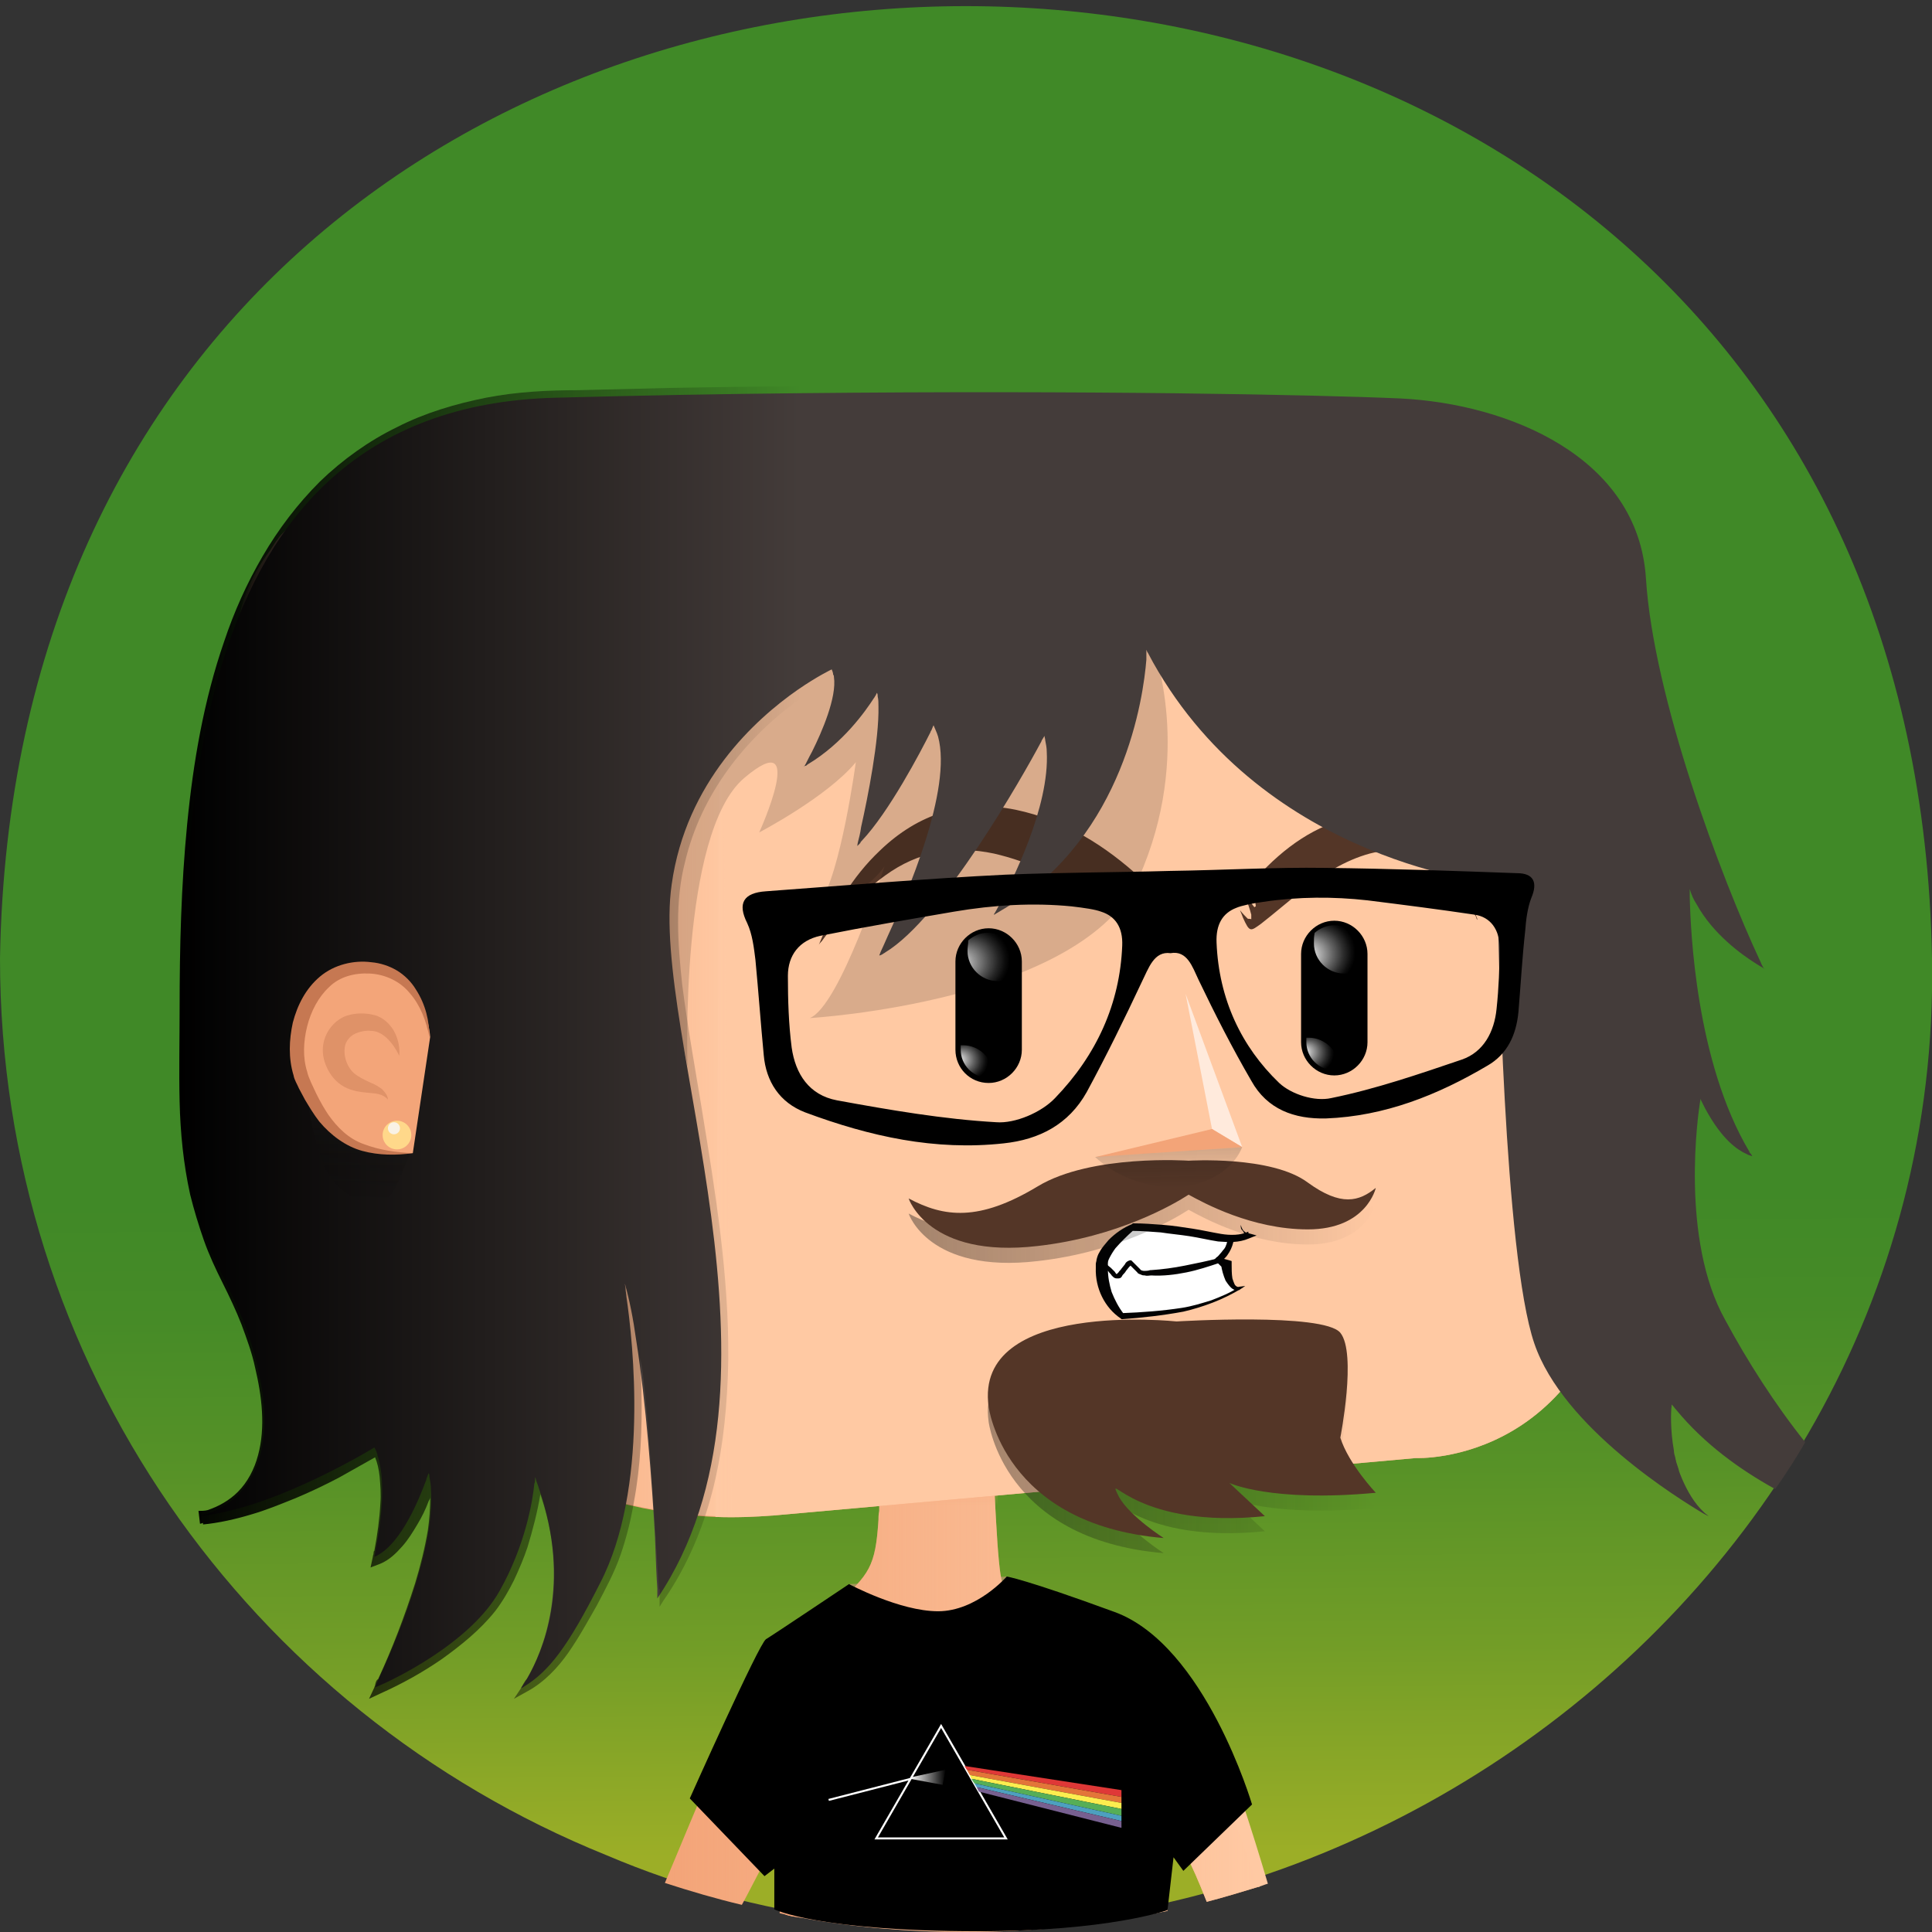 <?xml version="1.0" encoding="utf-8"?><svg xmlns="http://www.w3.org/2000/svg" viewBox="0 0 512 512"><rect x="0" y="0" width="512" height="512" fill="#333333" stroke="none"/><svg id="bg" viewBox="0 0 256 256"><linearGradient id="P6grn__a" x1="128.955" x2="127.035" y1="245.759" y2="9.177" gradientUnits="userSpaceOnUse"><stop offset="0" stop-color="#9cae27"/><stop offset=".008" stop-color="#99ad27"/><stop offset=".116" stop-color="#729d27"/><stop offset=".216" stop-color="#579227"/><stop offset=".303" stop-color="#468b27"/><stop offset=".369" stop-color="#408927"/></linearGradient><path fill="url(#P6grn__a)" d="M256 127c1.6 89.8-95.1 153.1-175.7 118.8C33.1 226.7 0 180.8 0 127c2.8-168.2 253.1-168.3 256 0z"/></svg><svg id="body" viewBox="0 0 256 256"><path fill="#a3955a" d="M112.6 209.9l20.9-1v9.1l-22.1-2.7z"/><path fill="#f3a478" d="M166.9 250h-.1c-2.3.7-4.6 1.4-6.9 2-4.3-10.9-5.7-10.9-5.2 1.2-8.7 1.8-17.6 2.8-26.7 2.8-7.5 0-14.8-.6-21.9-1.9-.7-.1-1.4-.2-2-.4.3-4.2.9-11.7 1.2-14.8l-2.1 4.7v.1l-.1.2c-1.2 1.3-3.2 5.6-4.8 8.5-3.4-.8-6.8-1.8-10.2-2.9 3.1-7.3 9.8-24 14.1-31.4 1.6-1.8 8.2-5.3 8.6-5.5 4.4-4 5.2-5 5.6-11.2 0-.3 0-.7.1-1.2v-.5-.6-.6-1.2-.5-.3-.6-.8l15.1-3.5s.1 5.3.4 10.2c.2 3.7.5 7.2.8 7.8.1.2.8.5 2 .9 0 0 .1 0 .1.1 24.1 9.9 25.5 15 32 39.4z"/><linearGradient id="P6n5D__a" x1="88.18" x2="166.86" y1="223.8" y2="223.8" gradientUnits="userSpaceOnUse"><stop offset="0" stop-color="#ffc9a3" stop-opacity="0"/><stop offset=".996" stop-color="#ffc9a3"/><stop offset="1" stop-color="#ffc9a3"/></linearGradient><path fill="url(#P6n5D__a)" d="M166.9 250h-.1c-2.3.7-4.6 1.4-6.9 2-4.3-10.9-5.7-10.9-5.2 1.2-8.7 1.8-17.6 2.8-26.7 2.8-7.5 0-14.8-.6-21.9-1.9-.7-.1-1.4-.2-2-.4.3-4.2.9-11.7 1.2-14.8l-2.1 4.7v.1l-.1.2c-1.2 1.3-3.2 5.6-4.8 8.5-3.4-.8-6.8-1.8-10.2-2.9 3.1-7.3 9.8-24 14.1-31.4 1.6-1.8 8.2-5.3 8.6-5.5 4.4-4 5.2-5 5.6-11.2 0-.3 0-.7.1-1.2v-.5-.6-.6-1.2-.5-.3-.6-.8l15.1-3.5s.1 5.3.4 10.2c.2 3.7.5 7.2.8 7.8.1.2.8.5 2 .9 0 0 .1 0 .1.1 24.1 9.9 25.5 15 32 39.4z"/><linearGradient id="P6n5D__b" x1="124.4" x2="124.4" y1="64.15" y2="56.525" gradientTransform="matrix(1 0 0 -1 0 256)" gradientUnits="userSpaceOnUse"><stop offset="0" stop-color="#f3a478"/><stop offset="1" stop-color="#f3a478" stop-opacity="0"/></linearGradient><path fill="url(#P6n5D__b)" d="M132.3 202.1c-1.5.9-3.5 1.6-6.1 1.7-3.9.2-6.8-.5-9.7-1.8 0-.6.3-5.9.3-6.7l15.1-3.5c.1 1.7.4 9.1.4 10.3z"/><path fill="#f3a478" d="M106.1 254.1c-.7-.1-1.4-.2-2-.4-.3-.1-.5-.1-.8-.2.2-3.4.5-7.7.5-9.4 0-.3-.3-.5-.6-.4v-.1l1.7-5c.1-.4.7-.3.7.1l.5 15.4z"/><path fill="#ffc9a3" d="M168 249.6c-.4.1-.8.3-1.2.4h-.1c-1.7-5-6.4-18-8.8-23.7-.7-1.7-3.8-4.3-6.1-6.1-.1-.1-.2-.1-.3-.1l-14.1.9c-.5 0-.5-.6-.1-.7l10.3-2.2c.3-.1.4-.5.1-.7-4.9-3.1-9.5-5.2-12.5-6.5 0 0-.1 0-.1-.1-.1 0-.1-.1-.2-.1 5.5 1.7 20.7 5.3 26.1 18.3 2.2 5.1 4.9 13.5 7 20.6z"/><linearGradient id="P6n5D__c" x1="106.796" x2="120.859" y1="36.169" y2="36.169" gradientTransform="matrix(1 0 0 -1 0 256)" gradientUnits="userSpaceOnUse"><stop offset="0" stop-color="#ffc9a3" stop-opacity="0"/><stop offset=".996" stop-color="#ffc9a3"/><stop offset="1" stop-color="#ffc9a3"/></linearGradient><path fill="url(#P6n5D__c)" d="M109.8 218.7c13.8 1.5 10.8 2.2 10.9 2.3l-9.4-.4c-.8-.1-2.6-.1-3.5 0-.5.1-1 0-.9-.6.1-.9 1.3-1.5 2.9-1.3z"/><path fill="#f3a478" d="M126.8 241.4c1.7-1.2 4.7-.7 5.4-.3.5.3 14.5.8 14.4.8l-34 1.8c0 .1 12.5-1 14.2-2.3z"/><path d="M91.4 238.3l9.9 10.3 1.3-1v5.4s5.9 2.9 27 2.9c17.4 0 25.1-2.8 25.1-2.8l.8-7 1.3 1.8 9.1-8.8s-6.2-21.1-18.2-25.5c-12-4.4-14.3-4.7-14.3-4.7s-4 4.6-9.1 4.6-11.8-3.6-11.8-3.6-10 6.7-11 7.3c-.9.5-10.1 21.1-10.1 21.1z"/><path fill="none" stroke="#fff" stroke-miterlimit="10" stroke-width=".267" d="M124.7 228.7l-8.6 14.9h17.2zM109.8 238.5l10.9-2.8"/><linearGradient id="P6n5D__d" x1="120.582" x2="125.331" y1="235.501" y2="235.501" gradientUnits="userSpaceOnUse"><stop offset="0" stop-color="#fff"/><stop offset="1" stop-color="#fff" stop-opacity="0"/></linearGradient><path fill="url(#P6n5D__d)" d="M125.3 234.5l-4.6 1-.1.2 4.3.8z"/><path fill="#df3837" d="M148.6 237.2v.9l-20.5-3.6-.3-.5z"/><path fill="#e37539" d="M148.6 238.1v.8l-20.1-3.7-.4-.7z"/><path fill="#fced4f" d="M148.6 238.9v.8l-19.9-4-.2-.5z"/><path fill="#56ae57" d="M148.6 239.7v.9l-19.5-4.3-.4-.6z"/><path fill="#4da0bf" d="M148.6 240.6v.7l-19.2-4.5-.3-.5z"/><path fill="#776090" d="M148.6 241.3v.9l-18.9-4.8-.3-.6z"/><path fill="none" d="M128.5 235.2h-.2"/></svg><svg id="head" viewBox="0 0 256 256"><path fill="#f3a478" d="M216.6 153.5c-.2 2.2-.4 4.4-.6 6.7-3.4 34.2-28.4 33-28.4 33l-85 7.6c-2.6.2-5.2.3-7.8.2-5.2-.2-10.3-1.1-15.3-2.6-6.1-2-19.6-6.3-25.6-8.2-14.4-4.4-24.2-17.9-23.9-33l.1-3.1.8-36.1.3-16.7v-.4l.3-15.2c0-2.5.5-4.6 1.2-6.7.8-2.1 1.9-4 3.3-5.9 1.1-1.8 2.6-3.4 4.2-4.7 4-3.2 9.1-5.2 14.6-5.2h14.7l25.9 2.4c11.3.1 45.9-.1 56.6 0 11.8.3 34.7-3.6 46.6-2.4 3.9.4 6.7 1.2 8.8 2.4 2 1.1 3.4 2.6 4.3 4.4.2.3.4.7.6 1 1.2 2.2 1.5 3.2 2.6 8 .3 1.2.6 2.7 1 4.5 2.3 9.9 3.3 38.3.7 70z"/><path fill="#ffc9a3" d="M216.6 153.5c-.2 2.2-.4 4.4-.6 6.7-3.4 34.2-28.4 33-28.4 33l-85 7.6c-2.6.2-5.2.3-7.8.2l.2-36 .3-62.9.1-25.2 116.5-6.8c1.9 3.6 1.9 3.6 4.1 13.4 2.2 9.9 3.2 38.3.6 70z"/><linearGradient id="PZw8l__a" x1="63.105" x2="63.105" y1="86.523" y2="73.521" gradientUnits="userSpaceOnUse"><stop offset="0" stop-color="#ffc9a3" stop-opacity="0"/><stop offset="1" stop-color="#ffc9a3"/></linearGradient><path fill="url(#PZw8l__a)" d="M95.4 76.7l-.3 51-64.4-9.9.3-16.7v-.4l.3-15.2c.1-5 1.7-8.8 4.5-12.6.4-.6 1-1.6 1.5-2.1l.6-.6 57.5 6.5z"/><linearGradient id="PZw8l__b" x1="63.74" x2="96.99" y1="136.79" y2="136.79" gradientUnits="userSpaceOnUse"><stop offset="0" stop-color="#ffc9a3" stop-opacity="0"/><stop offset="1" stop-color="#ffc9a3"/></linearGradient><path fill="url(#PZw8l__b)" d="M97 200.9h-2.2c-5.2-.2-10.3-1.1-15.3-2.6l-15.7-5V72.6l31.7 4.1L97 200.9z"/><path fill="#ffeadc" d="M211.8 69.7l-162.6.4-9-2c4-3.2 9.1-5.2 14.6-5.2h14.7l25.3-.8 42.2-1.4c3.6-.1 7.3-.1 10.9-.1 11.8.3 38.9 1.2 50.8 2.3 3.9.4 6.7 1.2 8.8 2.4 2 1.2 3.3 2.7 4.3 4.4z"/><linearGradient id="PZw8l__c" x1="124.98" x2="124.98" y1="65.114" y2="68.354" gradientUnits="userSpaceOnUse"><stop offset="0" stop-color="#ffc9a3" stop-opacity="0"/><stop offset="1" stop-color="#ffc9a3"/></linearGradient><path fill="url(#PZw8l__c)" d="M212.4 70.8L95.5 77.7l-57.9-7.1c.1-.1.2-.3.4-.4 4.2-4.4 10.2-7.2 16.8-7.2h14.7l31.5 1.9s85.8-3.1 97.7-1.9c3.9.4 6.7 1.2 8.8 2.4 2.1 1.2 3.4 2.7 4.4 4.5.2.3.3.6.5.9z"/></svg><svg id="mouth" viewBox="0 0 256 256"><path fill="#fff" d="M148.5 174.5s5.8-.2 9.5-1.2c3.6-1 5.9-2.4 6-2.5-.1 0-1.5.5-1.7-3.2l-1-.6s1.4-1.1 1.7-2.9c-.7 0-1.4-.1-2.4-.3-3.1-.7-8.7-1.3-10.7-1.2 0 0-3.9 2.4-4.1 4.9-.2 2.7.9 5.3 2.7 7z"/><path fill="#020203" d="M164.4 162.3c.1.3.2.6.4.8.2.2.4.3.6.3l1.1.3-1 .4c-1.4.6-2.7.5-4.1.4-1.3-.2-2.5-.5-3.8-.7-1.3-.2-2.5-.3-3.8-.5-1.3-.1-2.6-.2-3.8-.2l.2-.1c-.9.8-1.7 1.6-2.4 2.4-.3.4-.6.9-.8 1.3-.1.2-.2.4-.2.7v.7c0 1.1.2 2.1.5 3.1.4 1 .9 2 1.6 2.9l-.3-.1c2.7-.1 5.4-.3 8-.7 1.3-.2 2.6-.6 3.9-1 1.3-.5 2.5-1 3.6-1.7l.2.3c-.4.2-.9 0-1.2-.3-.3-.3-.5-.6-.7-.9-.3-.7-.5-1.4-.6-2.1l.3.5-.8-.8-.4-.4.3-.3c.2-.1.4-.4.5-.5.2-.2.3-.4.5-.6.3-.4.4-.9.5-1.4l.8.1c-.1.6-.3 1.2-.6 1.7-.2.3-.3.5-.5.7-.2.2-.4.4-.6.7v-.6l1.1.3.3.1v.4c0 .6 0 1.3.1 1.9.1.3.2.6.3.8.1.2.4.4.6.3l.8-.1-.6.4c-1.2.7-2.4 1.3-3.7 1.8-1.3.5-2.6.9-3.9 1.2-2.7.5-5.4.8-8.1 1h-.1l-.1-.1c-2.1-1.4-3.4-4-3.3-6.7v-.5c0-.2.1-.4.1-.6.1-.4.2-.7.4-1 .3-.6.8-1.1 1.2-1.6.9-.9 1.9-1.6 3.1-2.1l.1-.1h.1c1.3 0 2.6.1 3.9.2 1.3.1 2.6.3 3.9.5 1.3.2 2.6.5 3.8.7 1.2.2 2.6.2 3.6-.3l.1.7c-.4-.2-.7-.5-.8-.8-.3-.2-.3-.5-.3-.8z"/><path fill="#020203" d="M145.9 167.2c.7.2.9.5 1.3.8l.5.5.2.3h.1l.2-.2c.1-.2.3-.3.4-.5l.4-.5c.1-.1.1-.2.2-.3.1-.1.2-.2.5-.3h.2l.1.1 1.1 1.1c0 .1.3.2.5.2s.5 0 .8-.1h.1c1.5-.1 3-.3 4.5-.6s3-.6 4.5-1l.2.6c-1.5.5-3 1-4.5 1.3-1.5.3-3.1.5-4.7.4h.1c-.3 0-.6.1-.9 0-.2 0-.3 0-.5-.1s-.4-.1-.5-.3l-1.1-1.1.3.1c.1 0 0 0-.1.1l-.2.2-.4.5c-.1.2-.3.4-.4.5-.1.1-.1.2-.2.3-.1.2-.4.2-.5.2-.2 0-.4 0-.6-.2l-.2-.2c-.1-.2-.3-.3-.4-.5-.3-.3-.7-.6-.9-.6l-.1-.7z"/></svg><svg id="eyes" viewBox="0 0 256 256"><path d="M176.8 142.5c2.4 0 4.4-2 4.4-4.4v-11.7c0-2.4-2-4.4-4.4-4.4-2.4 0-4.4 2-4.4 4.4v11.7c0 2.4 2 4.4 4.4 4.4z"/><radialGradient id="PZDME__a" cx="-.158" cy="125.844" r="7.508" fx="4.623" fy="126.698" gradientTransform="matrix(-1 0 0 1 177.103 0)" gradientUnits="userSpaceOnUse"><stop offset=".06" stop-color="#fff"/><stop offset=".206" stop-color="#a9a9a9"/><stop offset=".341" stop-color="#616161"/><stop offset=".452" stop-color="#2c2c2c"/><stop offset=".535" stop-color="#0c0c0c"/><stop offset=".581"/><stop offset="1"/></radialGradient><path fill="url(#PZDME__a)" d="M174.1 125c0 2.2 1.8 4 4 4 .9 0 1.7-.3 2.4-.8v-1.9c0-2-1.6-3.7-3.7-3.7-1 0-1.9.4-2.6 1-.1.5-.1.9-.1 1.4z"/><radialGradient id="PZDME__b" cx="1.817" cy="139.595" r="5.33" fx="4.407" fy="139.363" gradientTransform="matrix(-1 0 0 1 177.103 0)" gradientUnits="userSpaceOnUse"><stop offset="0" stop-color="#fff"/><stop offset=".144" stop-color="#a9a9a9"/><stop offset=".277" stop-color="#616161"/><stop offset=".387" stop-color="#2c2c2c"/><stop offset=".469" stop-color="#0c0c0c"/><stop offset=".514"/></radialGradient><path fill="url(#PZDME__b)" d="M173.1 137.5v.6c0 2 1.6 3.7 3.7 3.7.2 0 .4 0 .6-.1v-.2c0-2.2-1.8-4-4-4h-.3z"/><g><path d="M131 143.5c2.4 0 4.4-2 4.4-4.4v-11.7c0-2.4-2-4.4-4.4-4.4-2.4 0-4.4 2-4.4 4.4v11.7c0 2.4 1.9 4.4 4.4 4.4z"/><radialGradient id="PZDME__c" cx="-319.116" cy="126.844" r="7.508" fx="-314.335" fy="127.698" gradientTransform="matrix(-1 0 0 1 -187.674 0)" gradientUnits="userSpaceOnUse"><stop offset=".06" stop-color="#fff"/><stop offset=".206" stop-color="#a9a9a9"/><stop offset=".341" stop-color="#616161"/><stop offset=".452" stop-color="#2c2c2c"/><stop offset=".535" stop-color="#0c0c0c"/><stop offset=".581"/><stop offset="1"/></radialGradient><path fill="url(#PZDME__c)" d="M128.2 126c0 2.2 1.8 4 4 4 .9 0 1.7-.3 2.4-.8v-1.9c0-2-1.6-3.7-3.7-3.7-1 0-1.9.4-2.6 1 0 .5-.1.9-.1 1.4z"/><radialGradient id="PZDME__d" cx="-317.141" cy="140.595" r="5.33" fx="-314.551" fy="140.363" gradientTransform="matrix(-1 0 0 1 -187.674 0)" gradientUnits="userSpaceOnUse"><stop offset="0" stop-color="#fff"/><stop offset=".144" stop-color="#a9a9a9"/><stop offset=".277" stop-color="#616161"/><stop offset=".387" stop-color="#2c2c2c"/><stop offset=".469" stop-color="#0c0c0c"/><stop offset=".514"/></radialGradient><path fill="url(#PZDME__d)" d="M127.3 138.5v.6c0 2 1.6 3.7 3.7 3.7.2 0 .4 0 .6-.1v-.2c0-2.2-1.8-4-4-4h-.3z"/></g></svg><svg id="beard" x="0" y="0" version="1.1" viewBox="0 0 256 256" xml:space="preserve"><style>.PZmPm__st2{fill:#543627}</style><linearGradient id="PZmPm__SVGID_1_" x1="120.4" x2="182.3" y1="161.529" y2="161.529" gradientUnits="userSpaceOnUse"><stop offset="0" stop-color="#1d1d1b" stop-opacity=".4"/><stop offset="1" stop-opacity="0"/></linearGradient><path fill="url(#PZmPm__SVGID_1_)" d="M182.3 159.4s-1.2 5.5-9 5.5c-7.4 0-13.8-3.5-15.8-4.6-2 1.3-9.4 5.6-20 6.8-14.5 1.7-17.1-6.3-17.1-6.3 4.7 2.5 9.3 3.1 17.1-1.6 7.1-4.3 20-3.4 20-3.4s11-.7 15.8 2.9c4.4 3.2 6.8 2.5 9 .7z"/><linearGradient id="PZmPm__SVGID_2_" x1="130.894" x2="182.3" y1="191.317" y2="191.317" gradientUnits="userSpaceOnUse"><stop offset="0" stop-color="#1d1d1b" stop-opacity=".4"/><stop offset="1" stop-opacity="0"/></linearGradient><path fill="url(#PZmPm__SVGID_2_)" d="M131 188.4s1.9 15.6 23.2 17.4c0 0-4.4-2.8-5.9-5.4l-.3-.6c-1.2-2.6 2.9 4.8 19.6 3.1l-4.7-4.4s5.5 2.6 19.4 1.3c0 0-3.6-3.8-4.7-7.3 0 0 2.2-11.2 0-13.9s-21.7-1.5-21.7-1.5-26.9-2.9-24.9 11.3z"/><g><path d="M182.3 157.4s-1.2 5.5-9 5.5c-7.4 0-13.8-3.5-15.8-4.6-2 1.3-9.4 5.6-20 6.8-14.5 1.7-17.1-6.3-17.1-6.3 4.7 2.5 9.3 3.1 17.1-1.6 7.1-4.3 20-3.4 20-3.4s11-.7 15.8 2.9c4.4 3.2 6.8 2.5 9 .7z" class="PZmPm__st2"/></g><g><path d="M131 186.4s1.9 15.6 23.2 17.4c0 0-4.4-2.8-5.9-5.4l-.3-.6c-1.2-2.6 2.9 4.8 19.6 3.1l-4.7-4.4s5.5 2.6 19.4 1.3c0 0-3.6-3.8-4.7-7.3 0 0 2.2-11.2 0-13.9s-21.7-1.5-21.7-1.5-26.9-2.9-24.9 11.3z" class="PZmPm__st2"/></g></svg><svg id="eyebrows" viewBox="0 0 256 256"><g fill="#543627"><path d="M165.1 118.7c.4.5.7 1 1.1 1.5.1 0 .1-.1.2-.1-.1-.7-.1-1.5-.3-2.2-.1-.6 0-1.1.4-1.6 3.7-4.1 7.9-7 12.7-8 4.6-.9 8.5.8 11.7 4.6 2.2 2.6 3.7 5.7 4.9 9-.1-.1-.2-.2-.2-.4-1.4-2.3-3-4.5-4.9-6.2-2.7-2.4-5.8-3.1-9.2-2.2-3.3.9-6.3 2.8-9.2 5.1-1.7 1.3-3.4 2.8-5.2 4.2-1.4 1-1.5 1.2-2.4-.8-.1-.3-.2-.5-.4-1 .4.5.7.8 1 1.1.1.1.3 0 .5.1v-.6c-.2-.8-.5-1.6-.8-2.4 0-.1.1-.1.1-.1zM153 118.9c-.4.6-.7 1.1-1.1 1.7-.1 0-.1-.1-.2-.1 0-.8 0-1.6.1-2.4.1-.7-.1-1.2-.6-1.7-4.7-4.3-10-7.7-16.6-9.1-6.9-1.4-12.9.5-18 5.4-3.7 3.5-6.2 7.8-8.1 12.5.1-.2.3-.4.4-.5 2.4-3.4 5.1-6.3 8.4-8.7 4.4-3.2 9.2-4 14.4-2.9 4.8 1.1 8.9 3.2 12.9 5.6 2.2 1.4 4.3 2.9 6.5 4.2 1.6 1 1.7 1.2 2.6-1 .1-.3.2-.6.3-1.1-.4.5-.7.9-1 1.2-.1.1-.4.1-.5.1v-.6c.2-.9.4-1.7.7-2.5 0 0-.1-.1-.2-.1z"/></g></svg><svg id="hair" viewBox="0 0 256 256"><path d="M91.1 141.3s-1.1-30.9 7.5-38.2 2 7.2 2 7.2 9-4.7 12.8-9.3c0 0-2 14.8-4.8 18.7 0 0 5.3-.3 8.6-4.9 0 0-5.9 18.5-9.9 20.1 0 0 36.3-2.1 43.6-18.6 7.3-16.4 1.9-30.5 1.9-30.5L128 68.2l-48.9-1.3 7.9 54.6 4.1 19.8z" opacity=".15"/><path fill="#443c3a" d="M239.2 191.1c-1.2 2.1-2.5 4.1-3.9 6.1l-.1.1c-4.7-2.6-9.4-6-13.1-10.5-.2-.2-.3-.4-.5-.6l-.1-.1v.2c-.1.6-.2 3.1.3 5.9 0 .3.1.7.2 1 0 .2.1.3.1.5l.3.9c.1.5.3.9.5 1.4.7 1.6 1.6 3.2 2.9 4.4.2.2.4.3.6.5l-.6-.3c-3.2-1.9-18.7-11.4-22.5-22.6-4-11.7-4.8-54.3-4.9-60.2v-.1-.6s-30.6-2.6-45.6-29.3c-.2-.4-.5-.9-.7-1.3-.1-.1-.1-.2-.2-.4v1.3c-.4 5-2.9 23.2-18.5 32.8l-1.5.9s-.1.1-.2.1c0 0 0-.1.1-.2.1-.2.3-.5.5-.9 1.8-3.3 6.8-13.2 6.4-20.5 0-.5-.1-1-.2-1.5 0-.2-.1-.4-.1-.6 0 0-.1.2-.3.5-.1.1-.1.3-.2.4-2.4 4.5-13 23.2-20.6 27.8-.1.1-.2.1-.3.2-.2.1-.3.2-.5.2 0 0 .1-.2.2-.5.2-.4.5-1.1.9-2 2.6-5.6 8.6-19.5 6.7-26.5-.1-.3-.2-.6-.3-.8-.1-.2-.2-.5-.3-.7 0 0-.1.2-.3.7 0 0-.1.1-.1.2-1.3 2.6-5.5 10.6-9.1 14.4-.1.1-.2.2-.2.3l-.4.4s0-.2.1-.6c.1-.4.3-1.1.4-1.9.9-4 2.4-11.6 2.3-16 0-.5 0-.9-.1-1.3 0-.2 0-.3-.1-.5l-.2.4c-.1.1-.1.2-.2.3-1.1 1.7-4.1 6-8.8 8.8-.1.1-.2.2-.4.2 0 0-.1 0-.1.1l.1-.1c.2-.3.5-1 1-1.9 1.3-2.6 3.3-7.2 2.9-9.9 0-.1 0-.2-.1-.3 0-.2-.1-.5-.2-.7 0 0-1.9.9-4.5 2.7-5.6 3.9-14.8 12.2-16.7 25.8-2.9 19.9 17.5 65.8-1.9 94.6v-.2-1.1c-.1-1.3-.2-3.6-.3-6.5v-.2c-.4-7.2-1.2-18-2.5-26.2-.4-2.9-.9-5.4-1.5-7.5v-.2.2c0 .2.1.4.1.8 0 .2.1.6.1.9.9 6.1 3 25.5-3.5 38-4.3 8.5-6.8 11.7-10.1 13.7-.1.1-.2.1-.4.2 0 0 .4-.5.9-1.4 1.9-3.3 5.9-12.4 1.5-25.1-.1-.4-.3-.8-.4-1.2 0-.1-.1-.2-.1-.3v.3c0 .2 0 .4-.1.6-.2 2.2-1.2 8.2-4.6 14.2-3.9 7-14.5 12-16.3 12.7-.1 0-.2.1-.2.1 0-.1.2-.5.5-1.2 1.8-3.9 7.5-16.8 6.9-25.1 0-.5-.1-1.1-.2-1.6 0-.2 0-.3-.1-.5 0 0-.1.2-.2.5-.1.2-.1.4-.2.6-.9 2.4-3.2 8.1-6.4 9.8-.1.1-.3.1-.4.2 0 0 .1-.4.2-1.1.5-2.5 1.5-8.6.2-12.4v-.1c-.1-.3-.2-.6-.4-.9 0 0-10.6 6.5-19.7 8.5-1.2.3-2.4.5-3.6.6.3-.1 1.6-.3 3.1-1.2 3.2-1.9 7.2-6.4 5-17.3-3.1-15.4-10.7-15.2-10.4-41.9.8-26.5-2.2-86.5 49.6-87.8 11.2-.3 22.1-.5 32.4-.6 37.8-.4 68.5.2 79.6.7 14.2.7 31.5 7.7 32.5 23.9 1 15.7 9.9 39.5 15.2 50.8.1.3.3.6.4.8 0 0 0 .1.1.1l-.1-.1c-.2-.1-.5-.3-1-.6-1.9-1.2-5.7-3.9-7.9-7.9-.4-.6-.7-1.3-.9-2v-.1 1.1c.1 4.4.8 21.9 7.9 33.8 0 .1.1.2.2.3.1.1.1.2.2.3 0 0-.1 0-.3-.1-.1 0-.3-.1-.5-.2-1.1-.5-3.2-1.8-5.5-6.1l-.6-1.2v.2c-.3 1.7-2.7 18.4 3.3 29.1 2.9 5.4 6.6 11.2 10.6 16.2z"/><linearGradient id="PZ0YR__a" x1="23.756" x2="106" y1="138.08" y2="138.08" gradientUnits="userSpaceOnUse"><stop offset="0" stop-color="#000000"/><stop offset="1" stop-color="#000000" stop-opacity="0"/></linearGradient><path fill="url(#PZ0YR__a)" d="M106 51.2v41.4c-7.3 5.2-13.1 12.7-15.2 21.5-1.4 5.3-1 10.9-.4 16.4.7 5.5 1.7 11 2.6 16.5 1.8 11 3.6 22 3.5 33.2-.1 5.6-.6 11.2-1.9 16.6-1.3 5.4-3.5 10.7-6.7 15.3l-.5.8v-1.1-.2-1.1s-.1.1-.1.2c-.4-6.7-.8-13.3-1.3-20-.2-2.5-.4-5.1-.7-7.6v-.1c-.1-.9-.2-1.7-.4-2.6 0-.2-.1-.4-.1-.6.1 1.5.2 3.1.2 4.6.1 4.9-.1 9.8-1 14.6-.4 2.4-1 4.8-1.8 7.1s-2 4.5-3.1 6.6c-1.2 2.1-2.4 4.3-3.8 6.3s-3.2 3.9-5.4 5.1l-1.8 1 1-1.5s.4-.9.7-1.1c1-1.7 1.8-3.6 2.4-5.5.7-2.3 1.1-4.7 1.2-7 .2-4.1-.5-8.2-1.8-12-.4 2.4-1 4.7-1.7 7-.5 1.5-1.1 2.9-1.8 4.4-.7 1.4-1.5 2.8-2.5 4.1-2 2.5-4.5 4.5-7 6.3-2.6 1.8-5.3 3.3-8.2 4.6l-1.5.7.7-1.5c0-.1.1-.2.1-.3 0 0 .1-.7.4-.8 1.9-4.1 3.5-8.3 4.9-12.7.7-2.3 1.3-4.7 1.7-7.1.2-1.4.3-2.9.3-4.3 0 .2-.1.3-.2.5-.4 1.1-.9 2.1-1.5 3.1s-1.2 2-2 2.9c-.8.9-1.7 1.8-2.9 2.3l-1.3.5.3-1.4c0-.2.1-.3.1-.5 0 0 0-.3.1-.3.4-2.1.7-4.3.8-6.3.1-1.2 0-2.4-.1-3.6-.1-.9-.3-1.8-.6-2.5l-4.8 2.7c-1.9 1-3.8 1.9-5.7 2.7-2 .8-3.9 1.6-6 2.2-2 .6-4.2 1.1-6.3 1.3v-.2c-.1 0-.2.1-.4.1l-.2-1.7c.4 0 .8 0 1.2-.1 1.5-.5 2.9-1.3 4-2.4 1.3-1.3 2.2-3 2.7-4.9 1-3.7.5-7.8-.4-11.6-.4-1.9-1.1-3.8-1.8-5.7-.7-1.8-1.6-3.7-2.5-5.5-.9-1.8-1.8-3.7-2.5-5.7s-1.3-4-1.8-6c-.9-4.1-1.3-8.2-1.4-12.3-.1-4.1 0-8.2 0-12.3 0-8.2.2-16.3 1-24.5S27 92.8 29.7 85c1.3-3.9 3-7.7 5.1-11.3 2.1-3.6 4.6-6.9 7.6-9.9 3-2.9 6.5-5.4 10.2-7.2 3.7-1.9 7.8-3.1 11.8-3.9 4.1-.8 8.3-1 12.3-1l12.2-.3c5.7-.1 11.4-.2 17.1-.2z"/></svg><svg id="ears" viewBox="0 0 256 256"><linearGradient id="PxXBG__a" x1="47.641" x2="47.641" y1="144.93" y2="159.531" gradientUnits="userSpaceOnUse"><stop offset="0" stop-color="#1d1d1b" stop-opacity=".4"/><stop offset="1" stop-opacity="0"/></linearGradient><path fill="url(#PxXBG__a)" d="M51.4 158.8c1.2-1.1 2.4-5.1 3.1-6.1 0 0-8.3.3-13.3-7.6-.9-1.5-.1 4.7 1.7 9.3 1.3 3.2 6 6.7 8.5 4.4z"/><path fill="#f3a579" d="M54.7 152.8c-9.4.4-11.6-4.1-14.3-9.1-2.6-5-.3-15.6 7.9-15.6s8.7 9.3 8.7 9.3"/><path fill="#c67852" d="M54.7 152.8c-2.2.3-4.5.3-6.7-.3s-4.2-2.1-5.7-3.9c-.7-.9-1.3-1.9-1.9-2.9l-.8-1.5c-.2-.5-.6-1.1-.7-1.7-.7-2.3-.6-4.7-.1-7 .6-2.3 1.7-4.5 3.6-6.1 1.9-1.6 4.5-2.2 6.8-1.9 1.2.1 2.4.5 3.4 1.1 1 .6 1.9 1.5 2.5 2.5 1.3 2 1.8 4.2 1.8 6.4-.4-2.2-1.2-4.3-2.6-5.9C53 130 51 129.1 49 129c-2-.1-4 .4-5.4 1.8-1.4 1.3-2.4 3.2-2.9 5.2s-.6 4.1 0 6c.1.5.3.9.5 1.4l.7 1.5c.5 1 1 1.9 1.6 2.8 1.2 1.7 2.7 3.2 4.7 3.9 2.1.8 4.3 1.1 6.5 1.2z"/><g opacity=".44"><path fill="#c67852" d="M52.9 139.9c-.9-1.9-2.3-3.3-3.7-3.3-.7-.1-1.6.1-2.2.4-.6.3-1 .8-1.2 1.3-.4 1.2 0 2.9 1.1 3.9.6.5 1.4.9 2.3 1.3.5.2 1 .5 1.4.8.4.4.8.9.8 1.4-.7-.8-1.6-.8-2.6-.9-1-.1-2.1-.2-3.2-.8-1.1-.6-1.9-1.6-2.4-2.8-.5-1.2-.6-2.5-.1-3.8.5-1.3 1.6-2.4 2.8-2.8 1.2-.4 2.5-.4 3.7-.1 1.2.3 2.2 1.3 2.7 2.3.5 1 .7 2.1.6 3.1z"/></g><circle cx="52.6" cy="150.4" r="1.9" fill="#ffd88a"/><circle cx="52.2" cy="149.5" r=".8" fill="#f9f2e5"/></svg><svg id="nose" viewBox="0 0 256 256"><path fill="#ffeadc" d="M157.1 131.7l3.5 17.9 4 2.4z"/><path fill="#f3a478" d="M145.2 153.3l15.4-3.7 4 2.4z"/><linearGradient id="PxXOQ__a" x1="154.872" x2="154.872" y1="152.216" y2="157.419" gradientTransform="matrix(1.708 -.039 -.039 1.002 -103.614 5.771)" gradientUnits="userSpaceOnUse"><stop offset="0" stop-color="#1d1d1b" stop-opacity=".2"/><stop offset="1" stop-opacity="0"/></linearGradient><path fill="url(#PxXOQ__a)" d="M164.6 152c-2 4.9-8.5 5.4-8.5 5.4s-6.3.3-11-4.1l19.5-1.3z"/></svg><svg id="glasses" viewBox="0 0 256 256"><path d="M201 115.7c-8.2-.3-16.7-.6-25.4-.7-6.7-.1-13.5.3-20.5.4-7.1.2-14.5.2-21.9.5-10.3.5-20.8 1.4-31.7 2.2-3 .2-3.8 1.6-2.5 4.2.7 1.5.9 3.3 1.1 4.9.4 4.2.7 8.4 1.1 12.6.3 3.5 2.1 6.3 5.5 7.6 8.6 3.2 17.2 5.1 26.3 4.1 4.7-.5 8.6-2.5 11-6.8 2.6-4.8 5-9.7 7.3-14.6.9-1.8 1.6-4.1 3.8-3.8 2.2-.4 2.9 1.8 3.7 3.5 2.2 4.6 4.5 9.1 7 13.4 2.1 3.8 5.7 5.1 9.9 5 7.8-.3 14.8-3.1 21.4-7 2.6-1.5 3.8-4 4.1-7.1.3-3.6.5-7.2.9-10.8.1-1.4.3-3 .8-4.3.9-2.1.3-3.3-1.9-3.3zm-61.2 29.8c-1.8 1.9-5.3 3.4-7.8 3.2-7-.4-14-1.6-21.1-2.9-3.7-.7-5.5-3.5-6-7-.4-3.1-.5-6.3-.5-9.5 0-2.7 1.5-4.7 4.3-5.3 6-1.2 11.9-2.2 17.7-3.2 5.3-.9 10.5-1.2 15.6-.7 1.7.2 3.1.4 3.9.7 1.9.6 2.9 2.1 2.8 4.5-.3 7.7-3.4 14.5-8.9 20.2zm58.5-11.8c-.3 3-1.7 5.7-4.6 6.7-5.6 1.9-11.4 3.9-17.3 5.1-2.2.5-5.3-.5-6.9-2-5-4.8-8-11.1-8.3-18.6-.1-2.4.8-3.9 2.6-4.6.7-.3 2.1-.6 3.6-.8 4.7-.7 9.3-.7 13.8-.2 4.8.6 9.5 1.2 14.2 1.9 2.1.3 3.3 2 3.3 4.3 0 2.7-.1 5.4-.4 8.2z"/></svg></svg>